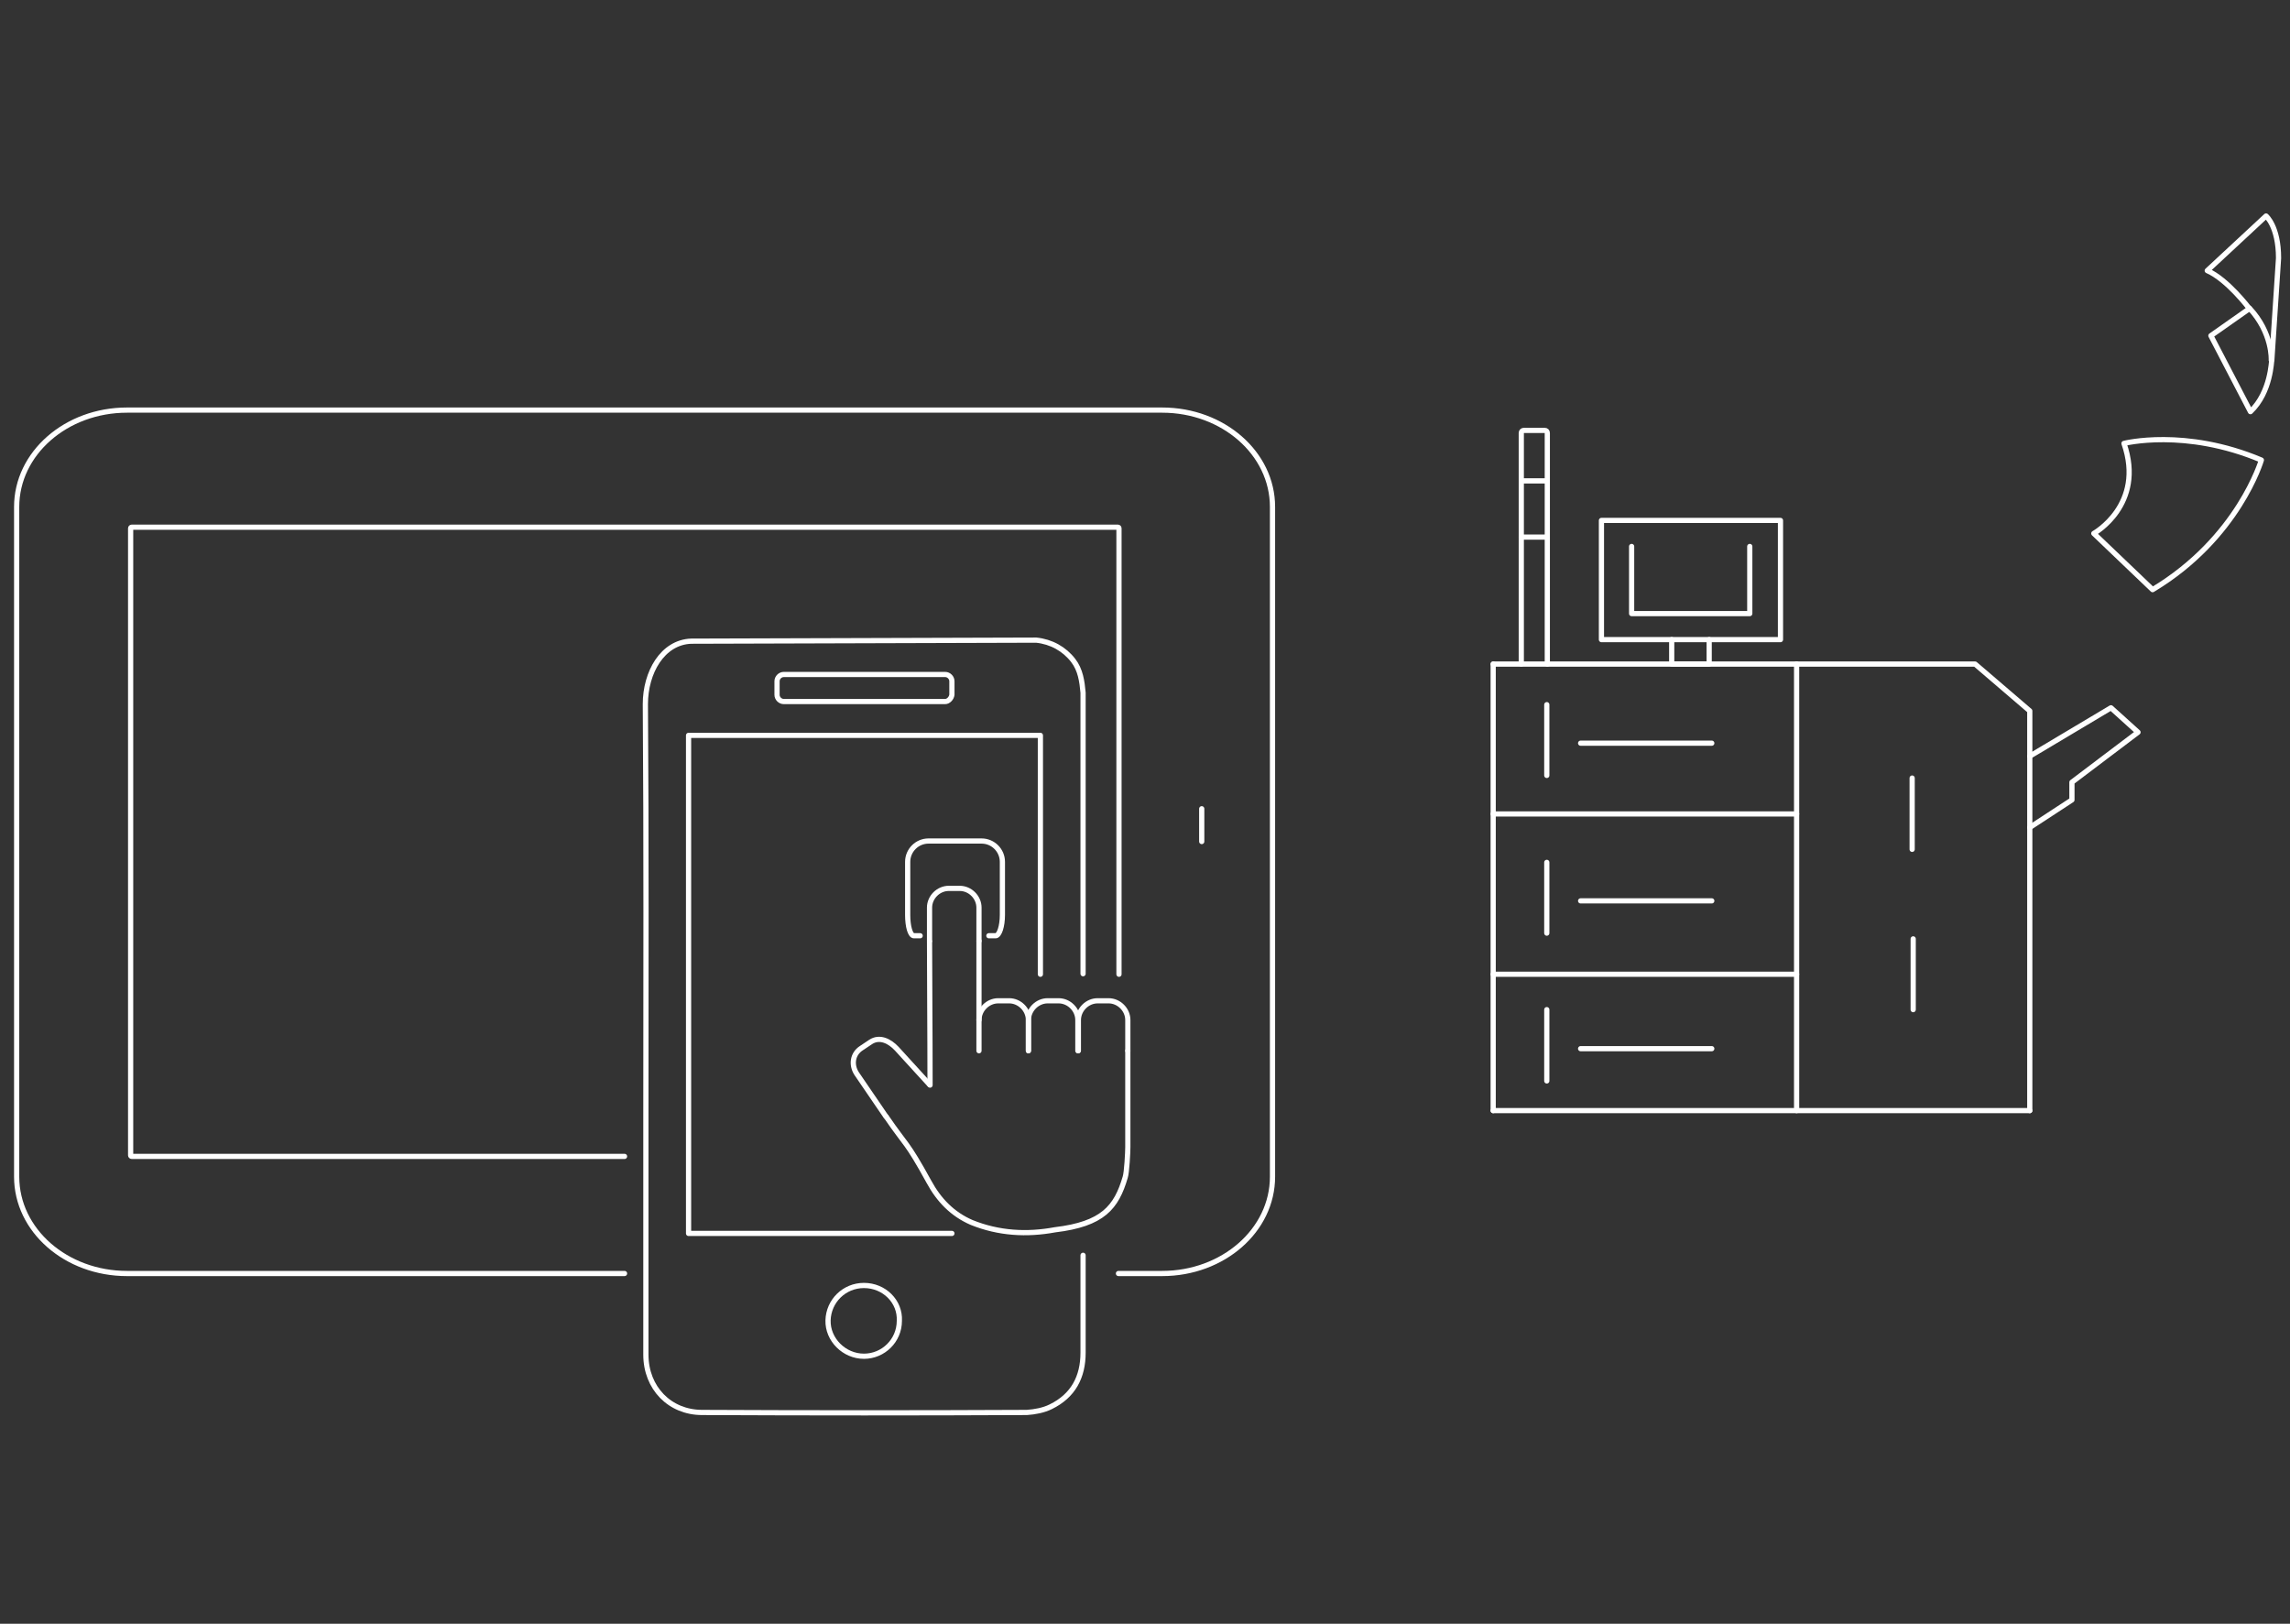 <?xml version="1.0" encoding="utf-8"?>
<!-- Generator: Adobe Illustrator 19.0.0, SVG Export Plug-In . SVG Version: 6.00 Build 0)  -->
<svg version="1.1" id="Layer_1" xmlns="http://www.w3.org/2000/svg" xmlns:xlink="http://www.w3.org/1999/xlink" x="0px" y="0px"
	 viewBox="0 0 440 312" style="enable-background:new 0 0 440 312;" xml:space="preserve">
<rect x="0" y="0" width="440" height="312" fill="#333333" stroke="none"/>
<style type="text/css">
	.st0{fill:none;stroke:#FFFFFF;stroke-linecap:round;stroke-linejoin:round;stroke-miterlimit:10;}
	.st1{fill:none;stroke:#FFFFFF;stroke-miterlimit:10;}
</style>
<g id="XMLID_3231_">
	<path id="XMLID_3149_" class="st0" d="M214.9,244.7h8.4c11.7,0,21.2-8.3,21.2-18.6v-6.4V97.4c0-10.3-9.5-18.6-21.2-18.6H24.4
		c-11.7,0-21.2,8.3-21.2,18.6v122.3v6.4c0,10.3,9.5,18.6,21.2,18.6H120"/>
	<path id="XMLID_3148_" class="st0" d="M120,222.2H25.3c-0.1,0-0.2-0.1-0.2-0.2V101.5c0-0.1,0.1-0.2,0.2-0.2h189.5
		c0.1,0,0.2,0.1,0.2,0.2v85.7"/>
	<line id="XMLID_3147_" class="st0" x1="230.9" y1="161.7" x2="230.9" y2="155.4"/>
</g>
<g id="XMLID_3222_">
	<g id="XMLID_3223_">
		<g id="XMLID_3225_">
			<path id="XMLID_3226_" class="st0" d="M208.1,241.2c0,6.2,0,12.4,0,18.7c0,4.7-1.9,8.3-6.2,10.4c-1.4,0.7-3.1,1-4.6,1.1
				c-20.8,0.1-41.6,0.1-62.4,0c-6.2,0-10.8-4.7-10.8-11.1c0-15.1,0-30.1,0-45.2c0-26.6,0.1-53.2-0.1-79.8c0-6.1,3.3-11.9,8.8-12.1
				 M132.8,123.2l66.3-0.2c2.9,0.3,5.4,1.7,7.1,3.9c1.4,1.8,1.7,4,1.9,6.2c0,0.5,0,1,0,1.4c0,17.5,0,35.1,0,52.6 M199.9,187.2
				c0-15.3,0-30.6,0-45.9c-22.6,0-45,0-67.6,0c0,32,0,63.8,0,95.7c16.9,0,33.7,0,50.6,0 M166,247c-3.8,0-6.8,3-6.9,6.7
				c-0.1,3.7,3.1,6.9,6.9,6.9c3.7,0,6.8-3,6.8-6.8C173,250.1,169.9,247,166,247z"/>
		</g>
		<path id="XMLID_3224_" class="st1" d="M181.6,134.8h-31c-0.7,0-1.3-0.6-1.3-1.3v-2.6c0-0.7,0.6-1.3,1.3-1.3h31
			c0.7,0,1.3,0.6,1.3,1.3v2.6C182.8,134.2,182.2,134.8,181.6,134.8z"/>
	</g>
</g>
<g id="XMLID_3219_">
	<path id="XMLID_10_" class="st0" d="M190,179.8c0,0,0.6,0,1.3,0s1.3-1.8,1.3-4v-10.2c0-2.2-1.8-4-4-4h-10.2c-2.2,0-4,1.8-4,4v10.2
		c0,2.2,0.5,4,1.2,4s1.2,0,1.2,0"/>
</g>
<g id="XMLID_3217_">
	<path id="XMLID_3218_" class="st0" d="M398.2,236.8"/>
</g>
<g id="XMLID_3215_">
	<path id="XMLID_3216_" class="st0" d="M402.3,102.5c0,0,9.9-5.5,5.8-17.3c0,0,11.7-3,26.4,3.2c0,0-4.4,15-20.9,24.9L402.3,102.5z"
		/>
</g>
<g id="XMLID_3212_">
	<path id="XMLID_3214_" class="st0" d="M432.4,79.1l-7.6-14.6l7.4-5.2c0,0-4.2-5.6-8.1-7.3l11.3-10.5c0,0,2.4,2,2.4,8.1l-1.3,19.7
		C436.4,69.2,436.4,75.3,432.4,79.1z"/>
	<path id="XMLID_3213_" class="st0" d="M436.4,69.2c0,0,0.3-5.2-4.2-10"/>
</g>
<g id="XMLID_3189_">
	<line id="XMLID_3146_" class="st0" x1="328.9" y1="201.5" x2="303.7" y2="201.5"/>
	<line id="XMLID_3145_" class="st0" x1="297.2" y1="194" x2="297.2" y2="207.7"/>
	<line id="XMLID_3144_" class="st0" x1="328.9" y1="142.8" x2="303.7" y2="142.8"/>
	<line id="XMLID_3143_" class="st0" x1="297.2" y1="135.4" x2="297.2" y2="149"/>
	<line id="XMLID_3142_" class="st0" x1="328.9" y1="173.1" x2="303.7" y2="173.1"/>
	<line id="XMLID_3141_" class="st0" x1="345.2" y1="156.4" x2="286.9" y2="156.4"/>
	<line id="XMLID_3140_" class="st0" x1="345.2" y1="187.2" x2="286.9" y2="187.2"/>
	<polyline id="XMLID_3139_" class="st0" points="328.4,122.9 328.4,127.6 321.2,127.6 321.2,122.9 	"/>
	<line id="XMLID_3138_" class="st0" x1="286.9" y1="213.4" x2="390" y2="213.4"/>
	<line id="XMLID_3137_" class="st0" x1="345.2" y1="127.6" x2="286.9" y2="127.6"/>
	<polyline id="XMLID_3136_" class="st0" points="336.2,105 336.2,117.9 313.5,117.9 313.5,105 	"/>
	<rect id="XMLID_3135_" x="307.7" y="100" class="st0" width="34.4" height="22.9"/>
	<line id="XMLID_3134_" class="st0" x1="286.9" y1="213.4" x2="286.9" y2="127.6"/>
	<line id="XMLID_3133_" class="st0" x1="345.2" y1="213.4" x2="345.2" y2="127.6"/>
	<line id="XMLID_3132_" class="st0" x1="297.2" y1="165.7" x2="297.2" y2="179.3"/>
	<line id="XMLID_3131_" class="st0" x1="367.6" y1="180.4" x2="367.6" y2="194"/>
	<line id="XMLID_3130_" class="st0" x1="367.4" y1="149.5" x2="367.4" y2="163.2"/>
	<polyline id="XMLID_3129_" class="st0" points="390,145.3 405.6,136 410.8,140.7 398.1,150.3 398.1,153.7 390,159 	"/>
	<polyline id="XMLID_3128_" class="st0" points="390,213.4 390,136.6 379.5,127.6 345.2,127.6 	"/>
	<path id="XMLID_3127_" class="st0" d="M292.3,127.6V83.2c0-0.3,0.2-0.5,0.5-0.5h4c0.3,0,0.5,0.2,0.5,0.5v44.4"/>
	<line id="XMLID_3126_" class="st0" x1="292.4" y1="92.4" x2="297.2" y2="92.4"/>
	<line id="XMLID_3125_" class="st0" x1="292.3" y1="103.2" x2="297.2" y2="103.2"/>
</g>
<g id="XMLID_3179_">
	<g id="XMLID_16_">
		<path id="XMLID_3124_" class="st0" d="M178.7,208.5c0-11-0.1-19.6-0.1-27.6"/>
		<path id="XMLID_3123_" class="st0" d="M216.7,201.9c0,10.9,0,17.6,0,18.5c0,1-0.2,4.9-0.5,5.8c-1.7,5.8-4.3,9-13.5,10.1
			c-5.4,1-10.8,0.7-16-1.4c-3.7-1.6-6.3-4.3-8.2-7.8c-4.4-8-4.3-6.8-8.2-12.5"/>
		<path id="XMLID_3112_" class="st0" d="M188.1,180.8c0,0.2,0,0.4,0,0.6c0,2.8,0,5.6,0,8.4c0,2.1,0,4.1,0,6.2"/>
		<path id="XMLID_3111_" class="st0" d="M178.6,180.8v-6.4c0-2,1.7-3.7,3.7-3.7h2.1c2,0,3.7,1.7,3.7,3.7v6.4"/>
		<path id="XMLID_3110_" class="st0" d="M188.1,201.9V196c0-2,1.7-3.7,3.7-3.7h2.1c2,0,3.7,1.7,3.7,3.7v5.9"/>
		<path id="XMLID_3109_" class="st0" d="M170.2,214.5l-5.6-8.2c-1.1-1.7-0.8-3.8,0.9-4.9l1.8-1.2c1.7-1.1,3.6-0.2,5,1.3l6.3,6.9"/>
		<path id="XMLID_3108_" class="st0" d="M197.6,201.9V196c0-2,1.7-3.7,3.7-3.7h2.1c2,0,3.7,1.7,3.7,3.7v5.9"/>
		<path id="XMLID_17_" class="st0" d="M207.2,201.9V196c0-2,1.7-3.7,3.7-3.7h2.1c2,0,3.7,1.7,3.7,3.7v5.9"/>
	</g>
</g>
</svg>
